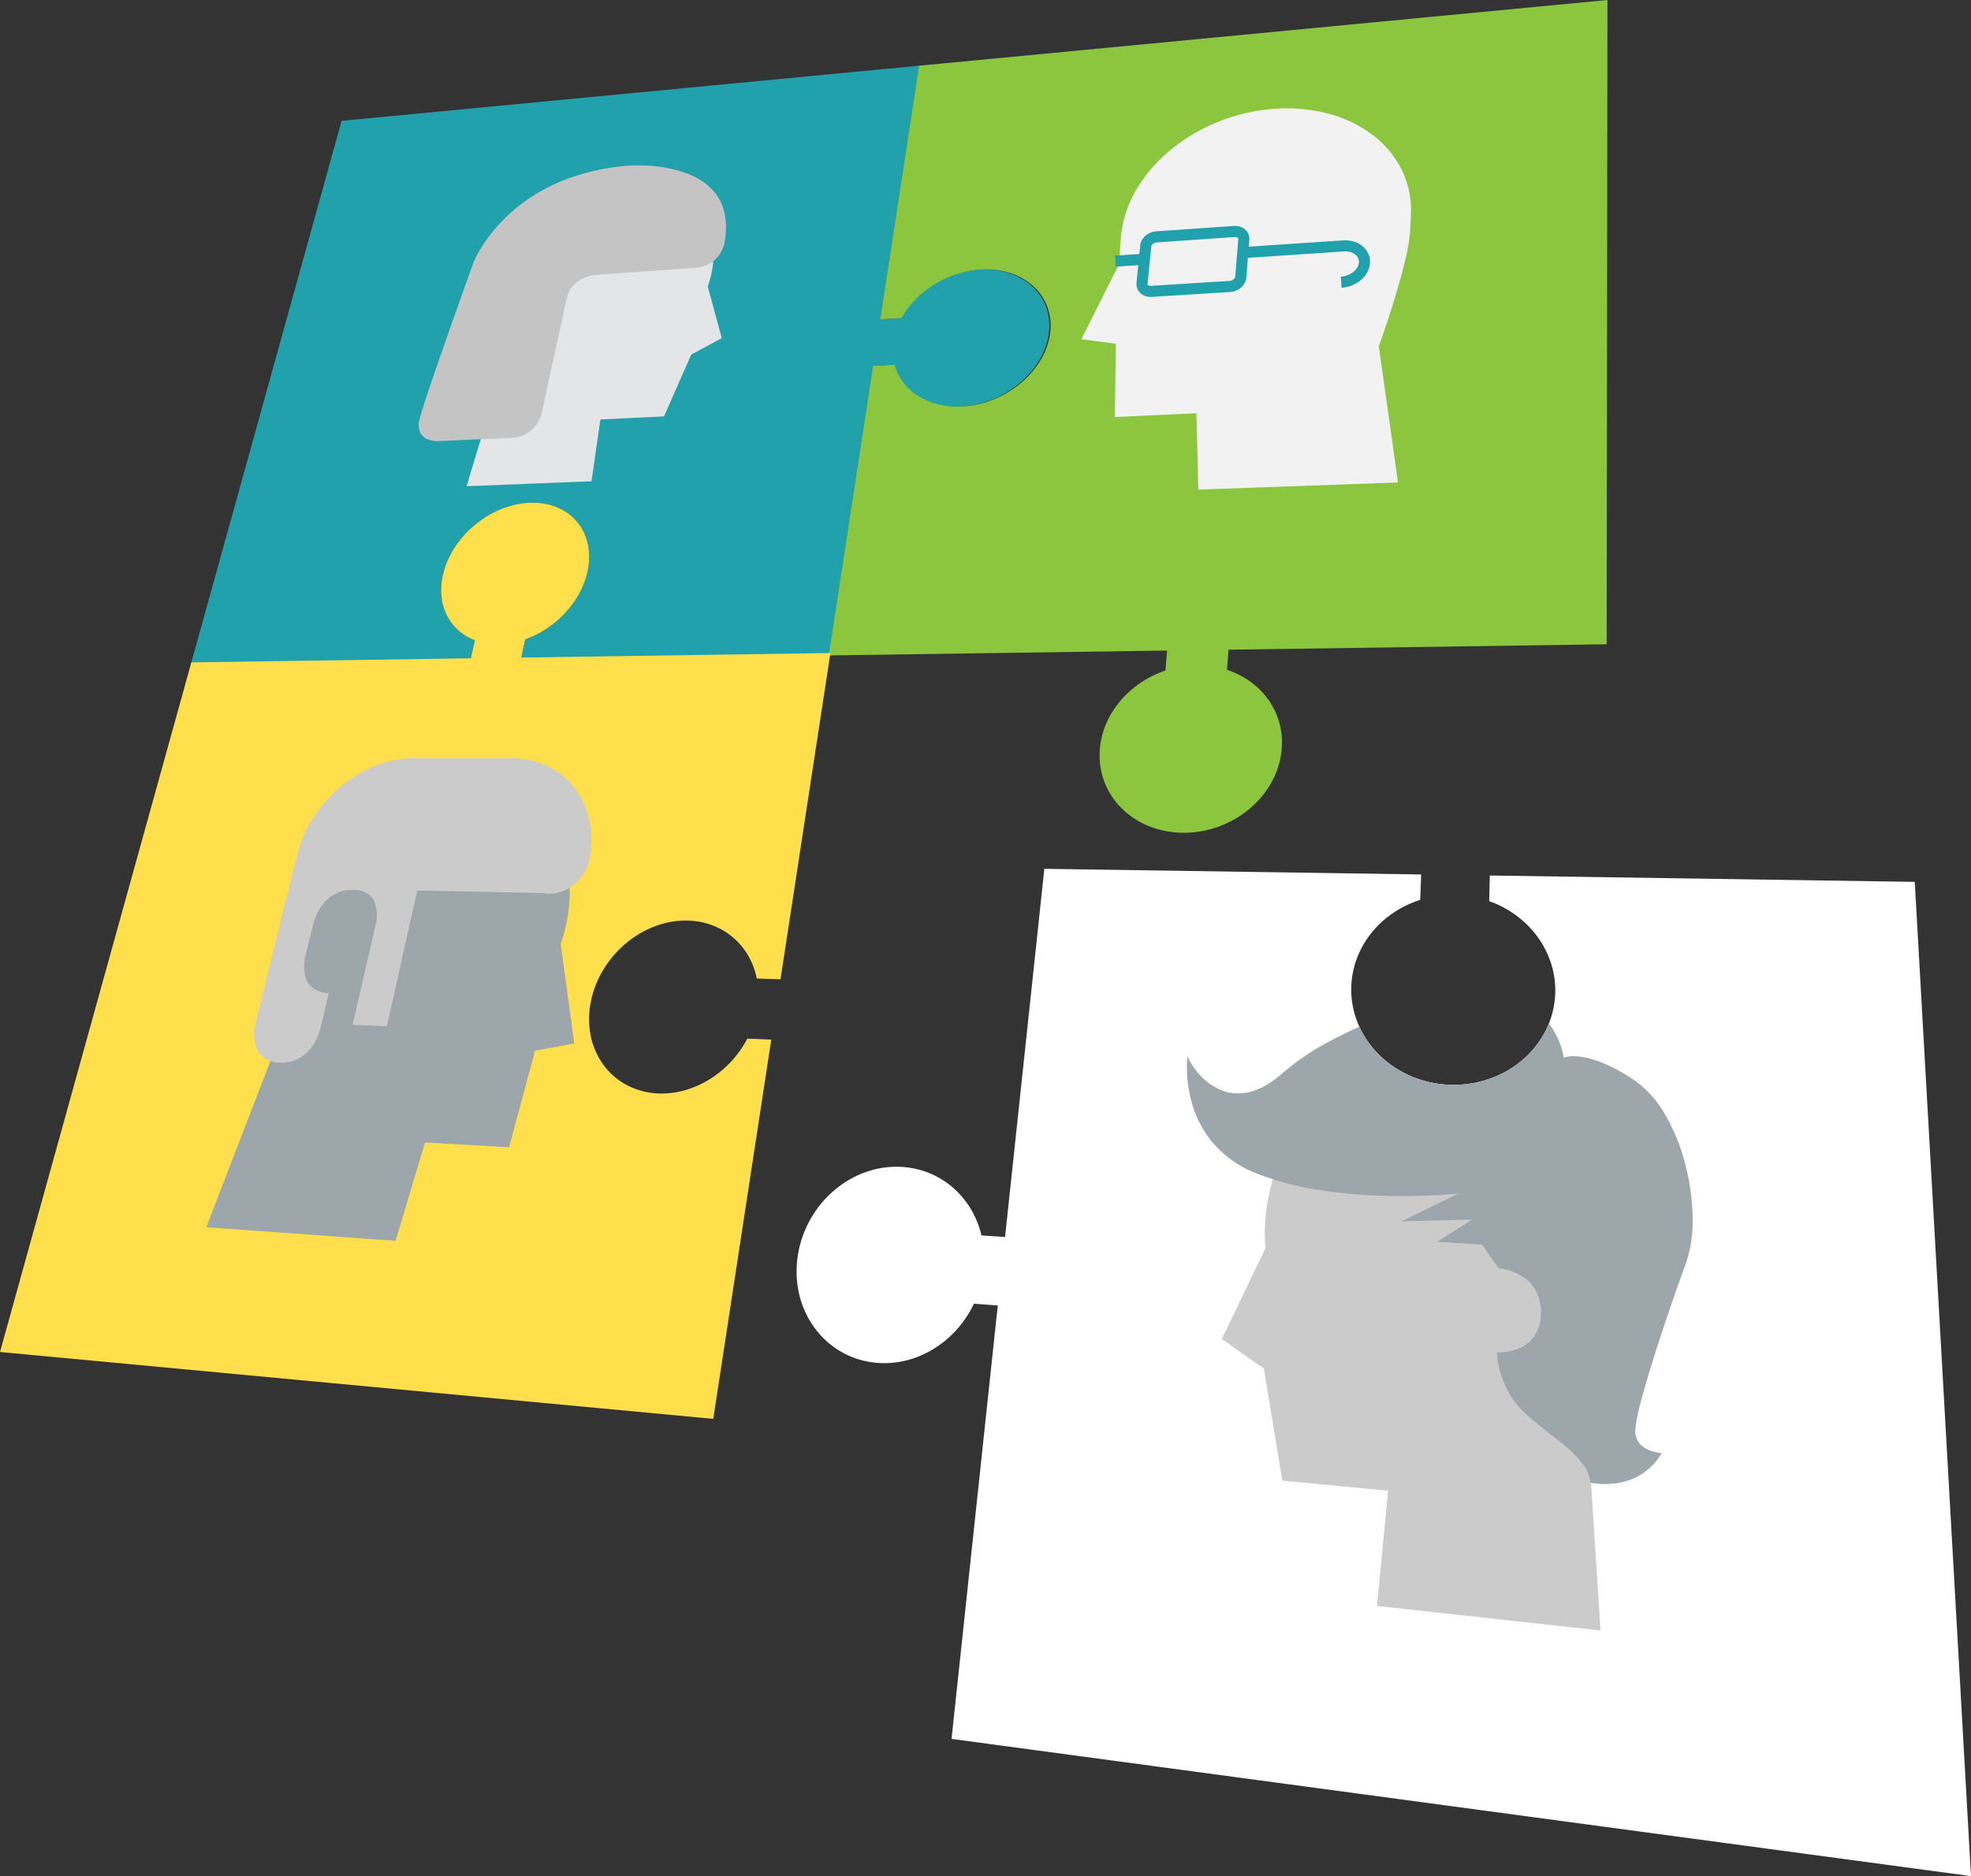 <svg id="Recruiting_Titelbild" xmlns="http://www.w3.org/2000/svg" xmlns:xlink="http://www.w3.org/1999/xlink" width="709.589" height="675.569" viewBox="0 0 709.589 675.569">
  <rect x="0" y="0" width="709.589" height="675.569" fill="#333333" stroke="none"/>
  <defs>
    <clipPath id="clip-path">
      <path id="Puzzlestueck" d="M112.048,1.031h0L247.7,3.067l-.329,9.157a37.279,37.279,0,0,0-9.769,4.713,35.6,35.6,0,0,0-7.689,7.055,33.572,33.572,0,0,0-5.169,8.853,31.9,31.9,0,0,0,.03,23.414,34.175,34.175,0,0,0,7.292,11.233,36.99,36.99,0,0,0,11.367,7.948,39.248,39.248,0,0,0,29,1.189A37.1,37.1,0,0,0,284.589,69.5a34.238,34.238,0,0,0,8.28-10.906,31.909,31.909,0,0,0,1.462-23.951,33.676,33.676,0,0,0-4.864-9.305,35.771,35.771,0,0,0-7.541-7.514,37.426,37.426,0,0,0-9.718-5.147l.212-9.24L425.411,5.732l20.247,358.018L78.642,314.34,95.283,158.263l-8.581-.64q-.591,1.252-1.269,2.457t-1.44,2.359q-.762,1.154-1.605,2.251t-1.765,2.134q-.913,1.026-1.89,1.979t-2.016,1.829q-1.038.876-2.133,1.671t-2.243,1.508a36,36,0,0,1-4.9,2.544,34.073,34.073,0,0,1-5.123,1.711,32.838,32.838,0,0,1-5.262.859,32.4,32.4,0,0,1-5.323-.009,31.731,31.731,0,0,1-3.385-.466,30.646,30.646,0,0,1-16.905-9.534,32.244,32.244,0,0,1-2.063-2.525q-.973-1.323-1.806-2.73T26.05,160.77q-.688-1.483-1.234-3.039t-.942-3.179q-.412-1.677-.658-3.388t-.325-3.44q-.079-1.73.007-3.481t.337-3.511q.251-1.759.658-3.477t.967-3.379q.56-1.663,1.271-3.272t1.571-3.156q.829-1.495,1.779-2.9t2.011-2.712q1.062-1.308,2.237-2.518T36.184,117q1.281-1.107,2.635-2.08t2.774-1.811q1.421-.837,2.906-1.537t3.029-1.257q1.6-.579,3.222-.989a32.682,32.682,0,0,1,6.567-.976,32.562,32.562,0,0,1,3.326.018,31.746,31.746,0,0,1,5.058.694,30.349,30.349,0,0,1,9.3,3.741,30.933,30.933,0,0,1,4.114,3.01q.94.815,1.814,1.7t1.678,1.847q.8.959,1.536,1.985t1.389,2.118q.664,1.1,1.24,2.256t1.065,2.356q.488,1.2.886,2.446t.7,2.53l8.486.553L112.048,1.032Z" transform="translate(0 0)" fill="#fff"/>
    </clipPath>
  </defs>
  <g id="solution">
    <path id="Puzzlestueck-2" data-name="Puzzlestueck" d="M230.166,217.953h0l-111.336,1.6,1.57-7.365a35.045,35.045,0,0,0,7.955-4.026,37.166,37.166,0,0,0,6.713-5.818,34.965,34.965,0,0,0,5.007-7.1,29.417,29.417,0,0,0,2.859-7.861,22.824,22.824,0,0,0-.056-9.888,18.5,18.5,0,0,0-3.99-7.856,18.69,18.69,0,0,0-7.17-5.077,23.266,23.266,0,0,0-9.639-1.585,30.578,30.578,0,0,0-10.408,2.316,36.766,36.766,0,0,0-16.588,13.688,30.688,30.688,0,0,0-4.266,9.816,24.1,24.1,0,0,0-.57,7.644,19.933,19.933,0,0,0,1.844,6.813,18.025,18.025,0,0,0,4.076,5.516,18.863,18.863,0,0,0,6.118,3.733l-1.631,7.311L0,221.254l54.317-195.8L262.652,5.564,248.677,96.929l6.811-.414q.486-.881,1.04-1.738t1.172-1.685q.618-.829,1.3-1.627t1.424-1.564q.735-.758,1.521-1.473t1.618-1.387q.833-.672,1.711-1.3t1.8-1.2A37.222,37.222,0,0,1,271,82.391a36.406,36.406,0,0,1,4.12-1.641,35.5,35.5,0,0,1,4.257-1.116,34.4,34.4,0,0,1,4.339-.571q1.41-.094,2.783-.068t2.706.171q1.334.146,2.621.411t2.527.651q1.2.372,2.319.847a23.072,23.072,0,0,1,2.165,1.051,21.81,21.81,0,0,1,2,1.253,20.967,20.967,0,0,1,1.836,1.451,19.993,19.993,0,0,1,1.637,1.626,18.945,18.945,0,0,1,1.411,1.778,18.671,18.671,0,0,1,2.827,6.235,19.148,19.148,0,0,1,.424,2.338,20.089,20.089,0,0,1,.138,2.417,21.764,21.764,0,0,1-.151,2.488,23.142,23.142,0,0,1-.437,2.511,24.221,24.221,0,0,1-.717,2.487,25.884,25.884,0,0,1-.995,2.454q-.567,1.218-1.27,2.411-.68,1.153-1.471,2.254t-1.688,2.148q-.9,1.047-1.9,2.033t-2.1,1.91q-1.1.923-2.273,1.756t-2.405,1.571q-1.234.738-2.528,1.381t-2.64,1.186q-1.394.561-2.811,1t-2.848.758q-1.431.318-2.874.512t-2.889.264a31.464,31.464,0,0,1-4.373-.088,28.036,28.036,0,0,1-4.124-.682,25.2,25.2,0,0,1-3.818-1.259,23,23,0,0,1-3.457-1.818q-.784-.5-1.509-1.063t-1.386-1.171q-.661-.611-1.259-1.273t-1.128-1.372q-.536-.717-1-1.474t-.847-1.549q-.385-.793-.694-1.619t-.54-1.683l-6.869.374-15.95,104.279Z" transform="translate(68.67 18.055)" fill="#20a1ac"/>
    <path id="Puzzlestueck-3" data-name="Puzzlestueck" d="M9.574,236.014h0L25.547,131.752l7.735-.421a18.52,18.52,0,0,0,3.159,6.422,20.254,20.254,0,0,0,5.372,4.865A24.327,24.327,0,0,0,48.96,145.6a29.526,29.526,0,0,0,8.465.78,35.088,35.088,0,0,0,11.416-2.54,36.9,36.9,0,0,0,9.851-5.9,32.6,32.6,0,0,0,7.169-8.349,25.2,25.2,0,0,0,3.42-9.855,19.743,19.743,0,0,0-1.126-9.485,18.99,18.99,0,0,0-5.178-7.39,22.678,22.678,0,0,0-8.329-4.608A29.174,29.174,0,0,0,64.017,97.09a34.779,34.779,0,0,0-8.566,1.693,37.3,37.3,0,0,0-7.9,3.687,35.842,35.842,0,0,0-6.728,5.356,31.013,31.013,0,0,0-5.043,6.718l-7.668.466L42.107,23.659,289.9,0l-.268,232L153.491,233.95l-.546,7.26q1.128.369,2.216.817t2.129.972q1.043.525,2.037,1.125t1.935,1.274q.933.668,1.8,1.4t1.672,1.526q.8.794,1.536,1.647t1.394,1.764a26.911,26.911,0,0,1,2.382,3.956,26.21,26.21,0,0,1,1.645,4.267,26.476,26.476,0,0,1,.884,4.519,27.76,27.76,0,0,1,.1,4.709,28.935,28.935,0,0,1-1.051,6.09,29.715,29.715,0,0,1-1.016,2.962,31.191,31.191,0,0,1-1.341,2.89q-.726,1.377-1.584,2.683t-1.845,2.538q-.987,1.23-2.1,2.381t-2.345,2.214q-1.234,1.064-2.553,2.011t-2.717,1.774q-1.4.826-2.871,1.53t-3.014,1.279q-1.594.6-3.222,1.04t-3.28.736q-1.652.291-3.323.429t-3.355.121q-1.682-.017-3.322-.187t-3.225-.491q-1.586-.321-3.117-.793a31.8,31.8,0,0,1-3-1.089q-1.417-.6-2.742-1.316a29.62,29.62,0,0,1-2.552-1.554,28.745,28.745,0,0,1-2.354-1.787,28.287,28.287,0,0,1-2.148-2.011,27.618,27.618,0,0,1-1.911-2.2,26.506,26.506,0,0,1-4.105-7.488,26.413,26.413,0,0,1-1.332-5.726,27.109,27.109,0,0,1-.184-2.951,28.13,28.13,0,0,1,.136-3,29.039,29.039,0,0,1,.831-4.6,30.05,30.05,0,0,1,1.552-4.424,31.593,31.593,0,0,1,2.246-4.195,33.588,33.588,0,0,1,2.912-3.912q.779-.9,1.622-1.756t1.745-1.647q.9-.8,1.862-1.534t1.973-1.416q1.024-.684,2.09-1.3t2.171-1.156q1.1-.542,2.244-1.011t2.311-.861l.628-7.2L9.575,236.014Z" transform="translate(288.802 0)" fill="#8cc63e"/>
    <path id="Puzzlestueck-4" data-name="Puzzlestueck" d="M298.969,58.475h0L281,175.956l-8.554-.266a26.791,26.791,0,0,0-3.2-8.439,25.055,25.055,0,0,0-12.954-10.792,27.035,27.035,0,0,0-8.753-1.641,31.305,31.305,0,0,0-11.869,2.1,36.258,36.258,0,0,0-10.471,6.227,38.122,38.122,0,0,0-8.036,9.447,35.73,35.73,0,0,0-4.516,11.808,30.924,30.924,0,0,0,.069,12.116,26.652,26.652,0,0,0,4.52,10.229,24.841,24.841,0,0,0,8.287,7.235,26.38,26.38,0,0,0,11.318,3.077,30.455,30.455,0,0,0,9.5-1.082,34.894,34.894,0,0,0,8.98-3.914,37.765,37.765,0,0,0,13.722-14.727l8.637.342L256.789,334.247,0,310.171,68.887,61.852l100.62-1.477,1.448-6.491q-.853-.323-1.66-.715t-1.562-.849q-.757-.457-1.46-.979t-1.35-1.105q-.641-.578-1.22-1.21t-1.093-1.313q-.514-.682-.963-1.412t-.83-1.506a19.092,19.092,0,0,1-1.271-3.354,20.455,20.455,0,0,1-.645-3.588,22.768,22.768,0,0,1-.02-3.771,25.944,25.944,0,0,1,.606-3.9q.3-1.276.713-2.533t.951-2.486q.534-1.23,1.185-2.433t1.415-2.372q.738-1.129,1.565-2.2t1.737-2.086q.911-1.013,1.9-1.963t2.065-1.834q1.072-.884,2.193-1.678T175.5,9.094q1.166-.7,2.374-1.307t2.455-1.114q1.29-.527,2.59-.935t2.6-.7q1.305-.29,2.612-.46t2.611-.218q1.3-.049,2.563.026a24.172,24.172,0,0,1,2.468.273,22.35,22.35,0,0,1,2.366.519,21.109,21.109,0,0,1,2.254.764,19.938,19.938,0,0,1,2.042.961,18.8,18.8,0,0,1,1.88,1.168,18.174,18.174,0,0,1,4.585,4.69,17.919,17.919,0,0,1,1.112,1.9,18.5,18.5,0,0,1,.885,2.038,19.544,19.544,0,0,1,.652,2.174,20.622,20.622,0,0,1,.418,2.363,21.744,21.744,0,0,1,.149,2.443A23.566,23.566,0,0,1,212,26.188a25.975,25.975,0,0,1-.394,2.577,28.4,28.4,0,0,1-1.13,4,30.778,30.778,0,0,1-1.727,3.893,33.394,33.394,0,0,1-2.3,3.728,35.972,35.972,0,0,1-2.841,3.506q-.747.813-1.544,1.581t-1.637,1.487q-.841.72-1.724,1.389t-1.8,1.284q-.932.621-1.89,1.18t-1.94,1.052q-.981.494-1.982.92t-2.018.785l-1.394,6.537,111.293-1.633Z" transform="translate(0 176.671)" fill="#ffdf4b"/>
    <path id="Puzzlestueck-5" data-name="Puzzlestueck" d="M112.048,1.031h0L247.7,3.067l-.329,9.157a37.279,37.279,0,0,0-9.769,4.713,35.6,35.6,0,0,0-7.689,7.055,33.572,33.572,0,0,0-5.169,8.853,31.9,31.9,0,0,0,.03,23.414,34.175,34.175,0,0,0,7.292,11.233,36.99,36.99,0,0,0,11.367,7.948,39.248,39.248,0,0,0,29,1.189A37.1,37.1,0,0,0,284.589,69.5a34.238,34.238,0,0,0,8.28-10.906,31.909,31.909,0,0,0,1.462-23.951,33.676,33.676,0,0,0-4.864-9.305,35.771,35.771,0,0,0-7.541-7.514,37.426,37.426,0,0,0-9.718-5.147l.212-9.24L425.411,5.732l20.247,358.018L78.642,314.34,95.283,158.263l-8.581-.64q-.591,1.252-1.269,2.457t-1.44,2.359q-.762,1.154-1.605,2.251t-1.765,2.134q-.913,1.026-1.89,1.979t-2.016,1.829q-1.038.876-2.133,1.671t-2.243,1.508a36,36,0,0,1-4.9,2.544,34.073,34.073,0,0,1-5.123,1.711,32.838,32.838,0,0,1-5.262.859,32.4,32.4,0,0,1-5.323-.009,31.731,31.731,0,0,1-3.385-.466,30.646,30.646,0,0,1-16.905-9.534,32.244,32.244,0,0,1-2.063-2.525q-.973-1.323-1.806-2.73T26.05,160.77q-.688-1.483-1.234-3.039t-.942-3.179q-.412-1.677-.658-3.388t-.325-3.44q-.079-1.73.007-3.481t.337-3.511q.251-1.759.658-3.477t.967-3.379q.56-1.663,1.271-3.272t1.571-3.156q.829-1.495,1.779-2.9t2.011-2.712q1.062-1.308,2.237-2.518T36.184,117q1.281-1.107,2.635-2.08t2.774-1.811q1.421-.837,2.906-1.537t3.029-1.257q1.6-.579,3.222-.989a32.682,32.682,0,0,1,6.567-.976,32.562,32.562,0,0,1,3.326.018,31.746,31.746,0,0,1,5.058.694,30.349,30.349,0,0,1,9.3,3.741,30.933,30.933,0,0,1,4.114,3.01q.94.815,1.814,1.7t1.678,1.847q.8.959,1.536,1.985t1.389,2.118q.664,1.1,1.24,2.256t1.065,2.356q.488,1.2.886,2.446t.7,2.53l8.486.553L112.048,1.032Z" transform="translate(263.93 311.82)" fill="#fff"/>
  </g>
  <g id="employee" transform="translate(149.014 56.203)">
    <g id="employee-2" data-name="employee">
      <g id="Gruppe_2863" data-name="Gruppe 2863" transform="translate(15.082 6.293)">
        <path id="Pfad_269" data-name="Pfad 269" d="M48.853,110.795l3.2-22.241,22.923-1.12,9.782-22.247,10.981-5.912L90.715,40.664q.228-.649.431-1.3t.381-1.312q.178-.657.331-1.319t.279-1.325a31.161,31.161,0,0,0-.2-13.486,23.354,23.354,0,0,0-5.626-10.4A24.449,24.449,0,0,0,76.1,5.142,35.175,35.175,0,0,0,62.09,3.684,49.559,49.559,0,0,0,46.854,7.525,56.253,56.253,0,0,0,33.362,15.68,52.719,52.719,0,0,0,22.909,27.051,41.3,41.3,0,0,0,16.87,40.6q-.034.146-.067.292t-.064.291q-.031.145-.061.291t-.058.29q-.015.04-.029.079c-.009.027-.018.053-.026.08s-.016.054-.023.081-.013.054-.019.081a63.046,63.046,0,0,0-1.061,9.153c-.194,3.44-.25,7.092-.238,10.44.012,3.364.092,6.42.17,8.639s.153,3.605.153,3.605L3.877,112.593l21.463-.858Z" transform="translate(0 0)" fill="#e4e5e7"/>
        <path id="Pfad_271" data-name="Pfad 271" d="M.114,0H.057L0,0Z" transform="translate(17.393 147.351)" fill="#e4e5e7"/>
      </g>
      <path id="Pfad_275" data-name="Pfad 275" d="M111.755,31.558a8.651,8.651,0,0,1-.379,1.267,12.076,12.076,0,0,1-1.517,2.843,10.8,10.8,0,0,1-3.223,2.97,12.173,12.173,0,0,1-5.479,1.631L65.5,42.756a10.752,10.752,0,0,0-1.4.2,14.177,14.177,0,0,0-3.2,1.052,11.043,11.043,0,0,0-3.526,2.573,10.322,10.322,0,0,0-2.4,4.784c-.449,2.045-1.225,5.594-2.138,9.781-.918,4.208-1.977,9.068-2.984,13.692-1.012,4.649-1.972,9.058-2.68,12.313L46.02,92.516a9.784,9.784,0,0,1-.431,1.33,13.363,13.363,0,0,1-1.624,2.966,11.234,11.234,0,0,1-3.313,3.053,11.579,11.579,0,0,1-5.479,1.575c-2.235.1-5.019.233-7.932.366l-8.693.395-6.986.315-2.864.129a8.966,8.966,0,0,1-1.33-.067A8.676,8.676,0,0,1,4.6,101.8a4.918,4.918,0,0,1-2.378-2.338,7.1,7.1,0,0,1-.177-4.74C2.551,92.654,4.052,88,6.01,82.2c1.946-5.761,4.338-12.631,6.652-19.2,2.3-6.526,4.521-12.76,6.164-17.347,1.635-4.565,2.7-7.515,2.7-7.515s.079-.2.247-.572.424-.912.778-1.592.8-1.5,1.361-2.426,1.22-1.962,2-3.074A58.378,58.378,0,0,1,32.532,22.6a61.107,61.107,0,0,1,10.292-8.24A66.622,66.622,0,0,1,57.405,7.427a83.179,83.179,0,0,1,19.64-3.966,53.381,53.381,0,0,1,6.169-.055A51.714,51.714,0,0,1,96.442,5.6c4.72,1.51,9.281,4,12.3,8.09C111.786,17.809,113.266,23.557,111.755,31.558Z" fill="#c4c4c4"/>
    </g>
  </g>
  <g id="scientist" transform="translate(263.93 311.82)">
    <g id="Gruppe_maskieren_4" data-name="Gruppe maskieren 4" clip-path="url(#clip-path)">
      <g id="scientist-2" data-name="scientist" transform="translate(152.816 43.206)">
        <g id="Gruppe_2864" data-name="Gruppe 2864">
          <path id="Pfad_282" data-name="Pfad 282" d="M.066.007h0L0,.015Z" transform="translate(44.964 227.692)" fill="#2d71bb"/>
          <path id="Pfad_285" data-name="Pfad 285" d="M137.451,132.118s.74-2.633,1.855-6.883,2.591-10.069,4.077-16.489c1.478-6.387,2.961-13.348,4.093-19.9a122.048,122.048,0,0,0,1.992-17.392q0-.078,0-.155t-.009-.154q-.006-.076-.015-.152t-.019-.149q.01-.275.018-.55t.013-.55q.005-.275.008-.551t0-.552a63.56,63.56,0,0,0-5.34-25.4,66.841,66.841,0,0,0-14.2-20.668A68.236,68.236,0,0,0,84.509,2.79,62.273,62.273,0,0,0,60.293,6.529,57.783,57.783,0,0,0,40.878,18.538a59.9,59.9,0,0,0-13.383,18.6A65.835,65.835,0,0,0,21.611,60.83q-.071,1.164-.1,2.323T21.5,65.465q.015,1.154.071,2.3t.153,2.287h0L6.017,102.825l15.145,10.684L27.8,153.824l38.068,3.611-4.013,41.5,80.493,8.85Z" transform="translate(17.128 24.32)" fill="#cbcbcb"/>
          <path id="Pfad_291" data-name="Pfad 291" d="M10.762,25.34a35.281,35.281,0,0,0-.19,4.891,47.218,47.218,0,0,0,1.712,11.682A38.61,38.61,0,0,0,19.414,55.9,39.225,39.225,0,0,0,35.663,67.532a108.5,108.5,0,0,0,23.723,6.137,186.029,186.029,0,0,0,23.564,1.953c7.262.164,13.584-.052,18.1-.311s7.223-.56,7.223-.56L87.822,84.79l25.469-.668-12.648,8.017,16.219,1.009,5.918,8.534a16.835,16.835,0,0,1,2.388.389,20.143,20.143,0,0,1,5.252,1.979,14.511,14.511,0,0,1,5.242,4.809,15.727,15.727,0,0,1,2.313,8.911,14.556,14.556,0,0,1-2.552,8.642,12.524,12.524,0,0,1-5.432,4.151,18.526,18.526,0,0,1-5.381,1.274,16.429,16.429,0,0,1-2.432.055s.01.745.161,2a34.534,34.534,0,0,0,1.016,5.072,33.894,33.894,0,0,0,2.681,6.765,29.666,29.666,0,0,0,5.177,7.063,84.34,84.34,0,0,0,7.489,6.483c2.662,2.1,5.378,4.159,7.843,6.239a40.982,40.982,0,0,1,6.346,6.4,13.52,13.52,0,0,1,2.952,6.953,21.3,21.3,0,0,0,2.789.394,28.907,28.907,0,0,0,6.8-.228,23.276,23.276,0,0,0,8.429-2.979,21.646,21.646,0,0,0,7.61-7.841,12.653,12.653,0,0,1-1.495-.187,14.383,14.383,0,0,1-3.282-.984,8.605,8.605,0,0,1-3.266-2.412,6.874,6.874,0,0,1-1.464-4.462,51.26,51.26,0,0,1,1.92-10.056c1.183-4.569,2.826-10.135,4.68-16.039,1.846-5.878,3.9-12.09,5.921-17.992,2.012-5.876,3.992-11.449,5.7-16.091a47.635,47.635,0,0,0,2.426-16.624,80.308,80.308,0,0,0-2.65-19.224,70.164,70.164,0,0,0-7.207-17.761,38.108,38.108,0,0,0-11.278-12.545,64.286,64.286,0,0,0-11.33-6.147,32.409,32.409,0,0,0-7.843-2.193,16.4,16.4,0,0,0-4.589-.037,6.377,6.377,0,0,0-1.5.373,20.083,20.083,0,0,0-.635-2.9,28.56,28.56,0,0,0-2.864-6.657,25.688,25.688,0,0,0-6.5-7.357,27.88,27.88,0,0,0-11.494-5.079c-4.8-.989-11.065-.778-18.031.349a132.949,132.949,0,0,0-22.208,5.825,157.545,157.545,0,0,0-22.006,9.615A92.1,92.1,0,0,0,44.943,31.428c-4.632,4.132-8.921,6.241-12.789,6.969a16.455,16.455,0,0,1-10.23-1.3,22.252,22.252,0,0,1-7.24-5.644A24.514,24.514,0,0,1,10.762,25.34Z" transform="translate(0)" fill="#9da6ab"/>
        </g>
      </g>
    </g>
  </g>
  <g id="scientist-3" data-name="scientist" transform="translate(383.149 34.831)">
    <g id="scientist-4" data-name="scientist" transform="translate(0 0)">
      <path id="Pfad_296" data-name="Pfad 296" d="M113.238,89.821s.662-1.815,1.668-4.74,2.345-6.931,3.711-11.339c1.36-4.39,2.741-9.167,3.833-13.643a74.219,74.219,0,0,0,2.1-11.807c0-.034,0-.068,0-.1s0-.068,0-.1,0-.067-.007-.1-.007-.066-.011-.1c.01-.123.031-.5.057-1s.056-1.122.086-1.745.059-1.245.082-1.741.04-.868.045-.991a32.949,32.949,0,0,0-3.487-16.448A35.791,35.791,0,0,0,110.6,13.456,46.16,46.16,0,0,0,94.517,5.947a59.176,59.176,0,0,0-19.758-1.52,67.274,67.274,0,0,0-19.95,4.863A64.962,64.962,0,0,0,38.087,19.329,53.956,53.956,0,0,0,26.1,33.223a40.9,40.9,0,0,0-5.613,16.516c-.055.524-.123,1.288-.193,2.17s-.14,1.884-.2,2.884-.108,2-.132,2.875-.025,1.628.011,2.132h0L6.183,87.314l12.392,1.652-.356,26.359,29.367-1.345.692,27.486,71.878-2.563Z" fill="#f2f2f2"/>
      <path id="Rechteck_62" data-name="Rechteck 62" d="M7.558,3.86l27.9-1.941a4.127,4.127,0,0,1,1.425.14,3.192,3.192,0,0,1,1.129.574,2.509,2.509,0,0,1,.72.92,2.384,2.384,0,0,1,.2,1.175L37.857,18.36a2.971,2.971,0,0,1-.391,1.235,3.889,3.889,0,0,1-.883,1.045,4.644,4.644,0,0,1-1.247.746,4.748,4.748,0,0,1-1.48.337l-28.2,1.759a3.963,3.963,0,0,1-1.405-.154,3.069,3.069,0,0,1-1.1-.591,2.475,2.475,0,0,1-.688-.934,2.438,2.438,0,0,1-.168-1.184L3.629,7.145a2.964,2.964,0,0,1,.4-1.2A3.912,3.912,0,0,1,4.9,4.926,4.69,4.69,0,0,1,7.558,3.86Z" transform="translate(25.703 46.605)" fill="none" stroke="#20a1ac" stroke-width="4"/>
      <path id="Linie_50" data-name="Linie 50" d="M.161,2.223l10.439-.7" transform="translate(18.26 56.976)" fill="none" stroke="#20a1ac" stroke-width="4"/>
      <path id="Pfad_299" data-name="Pfad 299" d="M36.591,15.288a10.154,10.154,0,0,0,3.149-.711,9.646,9.646,0,0,0,2.627-1.569,7.892,7.892,0,0,0,1.831-2.2,6.009,6.009,0,0,0,.763-2.593,5.106,5.106,0,0,0-.495-2.505,5.567,5.567,0,0,0-1.6-1.959,7.126,7.126,0,0,0-2.459-1.224,9.054,9.054,0,0,0-3.069-.3L38.5,2.15,1.136,4.643" transform="translate(63.118 51.497)" fill="none" stroke="#20a1ac" stroke-width="4"/>
    </g>
  </g>
  <g id="employee-3" data-name="employee" transform="translate(73.822 273.006)">
    <g id="employee-4" data-name="employee">
      <path id="Pfad_306" data-name="Pfad 306" d="M23.6,104.136s.006-2.21.072-5.766.192-8.408.431-13.746c.237-5.3.587-11.069,1.1-16.47A116.165,116.165,0,0,1,27.283,53.9q.015-.063.032-.125t.037-.123q.019-.061.041-.122t.044-.121q.049-.224.1-.448t.1-.448q.051-.224.1-.448t.108-.448a67.479,67.479,0,0,1,8.885-20.368,72.457,72.457,0,0,1,14.458-16.3,67.149,67.149,0,0,1,18.2-10.884A54.911,54.911,0,0,1,89.625.1a43.4,43.4,0,0,1,18.763,4.11A38.744,38.744,0,0,1,122.4,15.532a42.456,42.456,0,0,1,7.812,17.129,53.341,53.341,0,0,1,.006,21.383q-.2,1.037-.438,2.065t-.508,2.049q-.271,1.021-.576,2.032t-.643,2.013h0l4.871,35.836L118.8,100.595l-9.342,34.777-30.257-1.72L68.59,169.078.436,164.189Z" transform="translate(0 4.731)" fill="#9da6ab"/>
      <path id="Pfad_307" data-name="Pfad 307" d="M95.247,0H60.39A37.459,37.459,0,0,0,46.628,2.725a46.083,46.083,0,0,0-12.417,7.429,49.467,49.467,0,0,0-9.859,11.087A45.414,45.414,0,0,0,18.329,35L3.153,96.331a14.915,14.915,0,0,0-.231,1.991,15.556,15.556,0,0,0,.356,4.433,8.915,8.915,0,0,0,2.533,4.556,9.625,9.625,0,0,0,6.327,2.32,12.762,12.762,0,0,0,7.231-1.708,14.476,14.476,0,0,0,4.481-4.277,20.354,20.354,0,0,0,2.269-4.362,16.268,16.268,0,0,0,.628-1.994L29.736,84.58a9.3,9.3,0,0,1-6.215-2.2,8.238,8.238,0,0,1-2.381-4.421,14.809,14.809,0,0,1-.221-4.323,14.567,14.567,0,0,1,.289-1.946l3.056-12.324a15.639,15.639,0,0,1,.626-1.908,19.729,19.729,0,0,1,2.224-4.165,14.354,14.354,0,0,1,4.346-4.108,12.976,12.976,0,0,1,7.023-1.766A9.708,9.708,0,0,1,43.76,48.83,6.751,6.751,0,0,1,46.3,52a11.057,11.057,0,0,1,.732,3.72,20,20,0,0,1-.142,3.052L38.334,96.033l12.338.492,8.109-36.3,2.8-12.555,45.454.891c.158.032.317.063.476.091s.321.054.484.077.327.041.494.055.335.023.506.027a12.988,12.988,0,0,0,4.912-.892A15.446,15.446,0,0,0,118.3,45.3a16.139,16.139,0,0,0,3.376-3.927,14.6,14.6,0,0,0,1.889-4.831,35.516,35.516,0,0,0-.071-14.425,28.7,28.7,0,0,0-5.431-11.612,26.869,26.869,0,0,0-9.739-7.714A30.623,30.623,0,0,0,95.247,0Z" transform="translate(14.802)" fill="#cbcbcb"/>
    </g>
  </g>
</svg>
